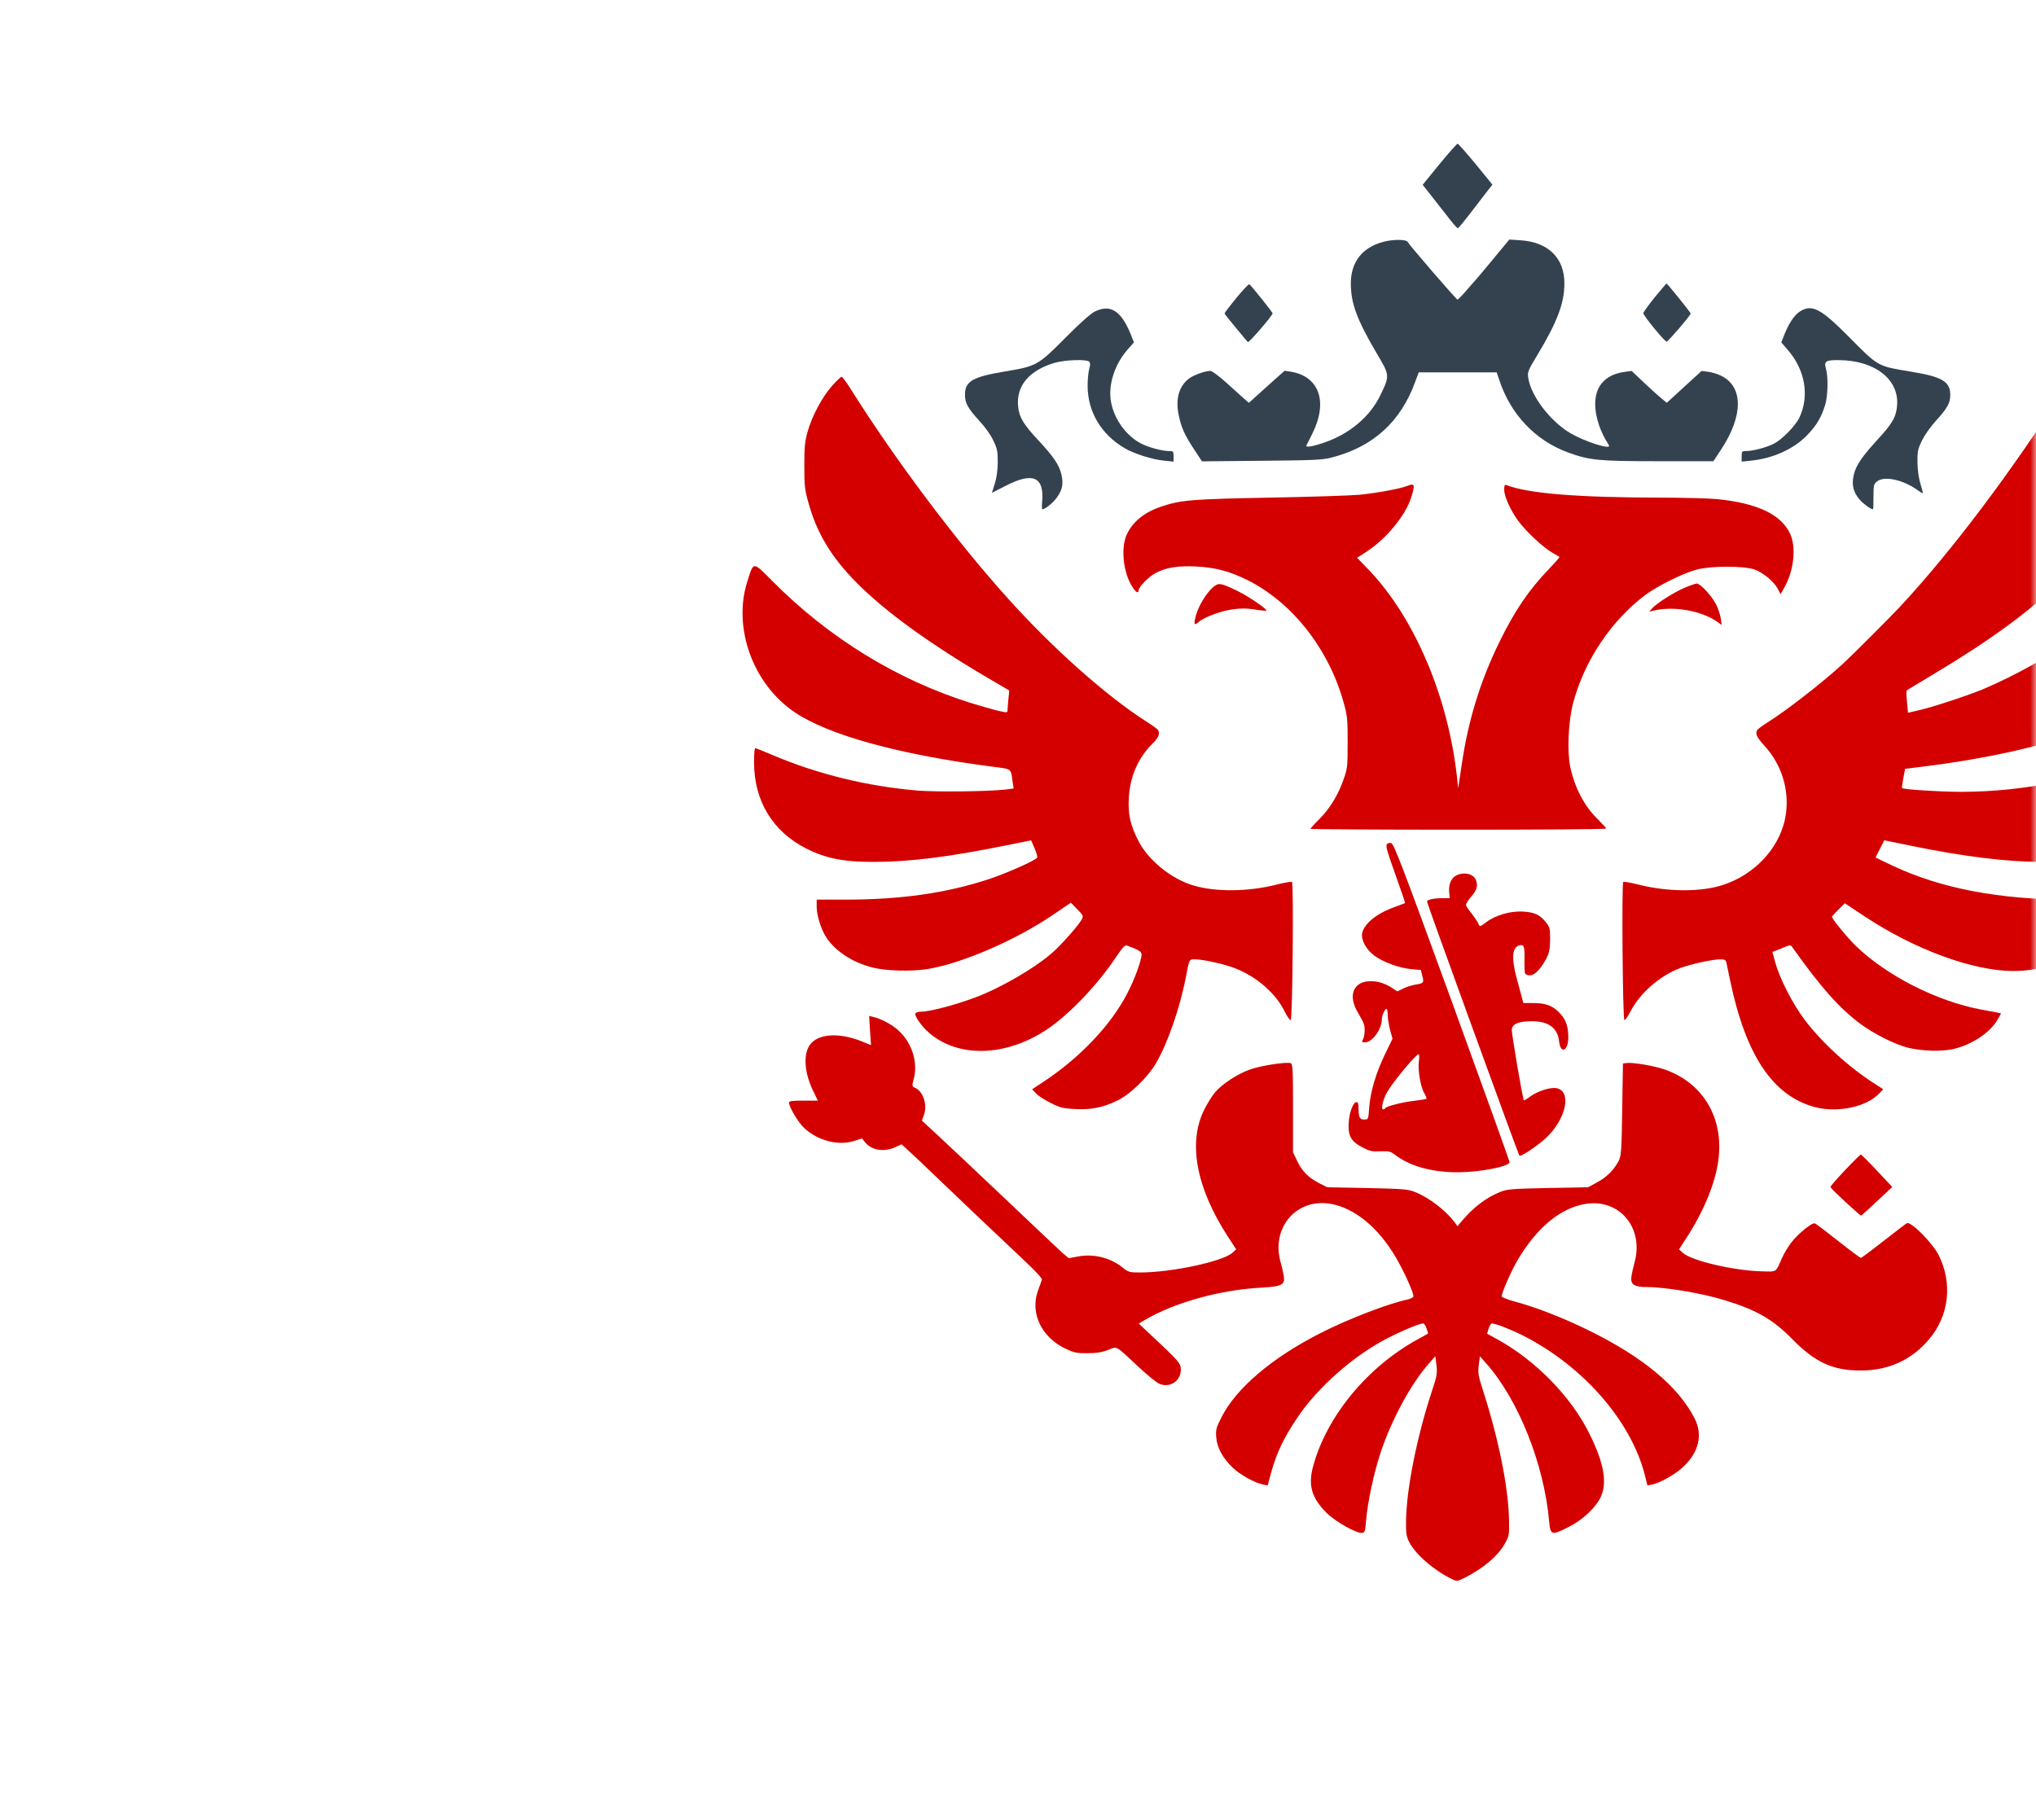 <svg width="170" height="152" viewBox="0 0 170 152" fill="none" xmlns="http://www.w3.org/2000/svg">
<mask id="mask0_249_772" style="mask-type:alpha" maskUnits="userSpaceOnUse" x="0" y="0" width="170" height="152">
<rect width="170" height="152" rx="10" fill="#FFFFFF"/>
</mask>
<g mask="url(#mask0_249_772)">
<path d="M120.186 13.715L118.788 15.43L119.371 16.172C119.688 16.585 120.332 17.4 120.794 17.984C121.244 18.58 121.658 19.054 121.707 19.054C121.792 19.054 122.108 18.665 123.166 17.291C123.336 17.072 123.726 16.561 124.042 16.147L124.613 15.418L123.215 13.703C122.436 12.766 121.767 12 121.707 12C121.646 12 120.965 12.766 120.186 13.715Z" fill="#344250"/>
<path d="M115.492 20.198C113.728 20.672 112.791 21.888 112.791 23.676C112.791 25.33 113.302 26.704 114.956 29.514C116.051 31.363 116.051 31.351 115.248 33.017C114.385 34.817 112.633 36.276 110.493 36.982C109.568 37.298 108.997 37.383 109.082 37.201C109.106 37.152 109.325 36.714 109.568 36.228C110.906 33.552 110.164 31.424 107.756 31.034L107.257 30.961L105.762 32.299L104.278 33.637L103.828 33.248C103.584 33.029 102.915 32.433 102.344 31.91C101.772 31.399 101.201 30.974 101.067 30.974C100.592 30.974 99.571 31.351 99.206 31.667C98.415 32.324 98.148 33.357 98.415 34.647C98.634 35.705 98.902 36.313 99.705 37.529L100.361 38.526L105.348 38.478C109.617 38.441 110.456 38.405 111.174 38.21C114.652 37.322 116.963 35.218 118.179 31.849L118.459 31.095H121.719H124.966L125.185 31.728C126.122 34.598 128.201 36.787 130.926 37.785C132.738 38.441 133.456 38.514 138.479 38.514H143.064L143.721 37.517C145.569 34.707 145.569 32.287 143.709 31.375C143.417 31.229 142.93 31.083 142.626 31.047L142.079 30.974L140.631 32.299L139.172 33.637L138.746 33.284C138.503 33.09 137.846 32.494 137.275 31.959L136.241 30.974L135.693 31.047C133.492 31.326 132.677 33.005 133.516 35.51C133.65 35.899 133.893 36.434 134.051 36.702C134.222 36.957 134.356 37.201 134.356 37.237C134.356 37.529 132.276 36.848 131.132 36.179C129.442 35.182 127.836 33.078 127.605 31.557C127.532 31.071 127.581 30.937 128.335 29.696C130.014 26.911 130.622 25.33 130.622 23.676C130.634 21.547 129.272 20.21 126.949 20.064L126.024 20.003L124.686 21.62C123.957 22.508 123.288 23.287 123.227 23.36C123.154 23.433 122.801 23.834 122.448 24.248C122.084 24.673 121.743 25.014 121.694 25.014C121.597 25.014 117.717 20.526 117.535 20.198C117.413 19.979 116.282 19.979 115.492 20.198Z" fill="#344250"/>
<path d="M103.231 24.88C102.684 25.549 102.246 26.121 102.246 26.169C102.246 26.218 102.672 26.753 103.183 27.361C103.694 27.982 104.144 28.517 104.192 28.565C104.265 28.663 106.26 26.34 106.26 26.169C106.26 26.072 104.46 23.822 104.314 23.737C104.253 23.7 103.779 24.223 103.231 24.88Z" fill="#344250"/>
<path d="M138.163 24.831C137.64 25.476 137.214 26.072 137.214 26.157C137.214 26.364 139.002 28.541 139.16 28.529C139.281 28.529 141.167 26.328 141.167 26.181C141.167 26.096 139.221 23.676 139.148 23.676C139.123 23.676 138.686 24.199 138.163 24.831Z" fill="#344250"/>
<path d="M91.421 26.011C91.069 26.182 90.193 26.96 88.965 28.201C86.666 30.524 86.532 30.584 83.893 31.022C81.205 31.472 80.585 31.837 80.573 32.944C80.56 33.637 80.804 34.087 81.777 35.145C82.251 35.656 82.737 36.337 82.944 36.799C83.273 37.48 83.309 37.7 83.309 38.624C83.297 39.305 83.212 39.937 83.054 40.412L82.823 41.154L83.99 40.558C86.24 39.402 87.189 39.816 87.019 41.859C86.982 42.224 86.994 42.528 87.031 42.528C87.262 42.528 87.943 41.981 88.247 41.543C88.709 40.91 88.807 40.387 88.624 39.621C88.442 38.831 87.955 38.113 86.715 36.787C85.474 35.462 85.097 34.841 85.012 33.966C84.829 32.226 85.924 30.925 88.077 30.293C88.916 30.049 90.728 29.988 90.935 30.195C91.044 30.305 91.044 30.463 90.947 30.803C90.874 31.071 90.813 31.691 90.813 32.202C90.813 34.379 91.945 36.289 93.915 37.432C94.705 37.894 96.189 38.368 97.187 38.466L97.989 38.551V38.101C97.989 37.687 97.965 37.663 97.588 37.663C97.041 37.663 95.897 37.359 95.289 37.043C94.049 36.41 93.039 35.024 92.772 33.589C92.504 32.178 93.051 30.451 94.146 29.198L94.681 28.59L94.401 27.884C93.611 25.951 92.711 25.379 91.421 26.011Z" fill="#344250"/>
<path d="M150.325 25.987C149.85 26.267 149.4 26.936 149.011 27.884L148.731 28.59L149.254 29.198C150.714 30.852 151.103 33.041 150.252 34.853C149.935 35.535 148.816 36.69 148.123 37.043C147.515 37.359 146.372 37.663 145.824 37.663C145.447 37.663 145.423 37.687 145.423 38.101V38.551L146.214 38.466C148.026 38.283 149.753 37.505 150.86 36.374C151.662 35.547 152.088 34.841 152.404 33.783C152.623 33.029 152.66 31.497 152.465 30.803C152.283 30.147 152.417 30.061 153.608 30.074C156.564 30.11 158.583 31.703 158.4 33.856C158.328 34.817 158.036 35.328 156.734 36.751C155.445 38.162 154.946 38.891 154.776 39.694C154.594 40.497 154.752 41.129 155.299 41.75C155.603 42.09 156.211 42.528 156.394 42.528C156.418 42.528 156.43 42.054 156.43 41.482C156.43 40.533 156.454 40.424 156.722 40.205C157.33 39.718 158.887 40.047 160.14 40.947C160.334 41.081 160.505 41.19 160.541 41.19C160.578 41.19 160.492 40.85 160.359 40.424C160.213 39.95 160.115 39.293 160.103 38.636C160.091 37.712 160.128 37.517 160.468 36.812C160.675 36.362 161.186 35.644 161.648 35.133C162.609 34.075 162.84 33.661 162.84 32.98C162.84 31.861 162.171 31.46 159.556 31.034C156.722 30.56 156.88 30.657 154.302 28.055C152.039 25.78 151.298 25.391 150.325 25.987Z" fill="#344250"/>
<path d="M69.481 32.214C68.666 33.126 67.814 34.707 67.437 36.033C67.206 36.848 67.158 37.274 67.158 38.879C67.158 40.557 67.194 40.898 67.498 41.968C68.204 44.535 69.432 46.554 71.536 48.67C73.993 51.151 77.824 53.9 82.835 56.819L84.27 57.658L84.197 58.388C84.161 58.777 84.124 59.203 84.124 59.324C84.124 59.519 84.076 59.519 83.37 59.361C82.945 59.263 81.899 58.959 81.023 58.692C74.881 56.758 69.201 53.267 64.506 48.536C62.84 46.858 62.937 46.858 62.402 48.548C61.161 52.428 62.876 57.147 66.379 59.495C69.213 61.392 75.039 62.997 82.75 64.007C84.526 64.238 84.392 64.128 84.55 65.284L84.635 65.843L83.978 65.928C82.519 66.099 78.177 66.147 76.584 66.014C72.4 65.661 68.264 64.639 64.579 63.082C63.789 62.742 63.108 62.474 63.059 62.474C62.998 62.474 62.962 63.009 62.962 63.666C62.962 66.889 64.531 69.456 67.34 70.866C68.994 71.694 70.478 71.985 73.02 71.973C75.927 71.973 79.32 71.547 83.857 70.623L86.095 70.173L86.386 70.842C86.545 71.207 86.642 71.56 86.593 71.621C86.46 71.852 84.076 72.91 82.58 73.408C79.04 74.576 75.234 75.123 70.6 75.123H68.191V75.731C68.191 76.486 68.581 77.665 69.043 78.359C69.821 79.465 71.159 80.341 72.752 80.767C73.908 81.083 76.073 81.144 77.496 80.913C80.342 80.438 84.769 78.529 87.895 76.412L89.415 75.379L89.95 75.926C90.461 76.449 90.473 76.486 90.315 76.79C90.06 77.252 88.758 78.748 87.968 79.465C86.557 80.754 83.565 82.506 81.388 83.309C79.661 83.953 77.593 84.488 76.827 84.488C76.632 84.488 76.462 84.561 76.425 84.634C76.353 84.853 76.973 85.729 77.581 86.252C80.025 88.356 83.978 88.247 87.408 85.972C89.233 84.756 91.653 82.238 93.173 79.94C93.708 79.149 93.939 78.894 94.085 78.954C95.119 79.332 95.314 79.453 95.314 79.721C95.314 80.195 94.73 81.8 94.122 82.956C92.748 85.62 90.169 88.332 87.068 90.375L86.18 90.959L86.52 91.324C86.703 91.518 87.262 91.871 87.749 92.114C88.527 92.504 88.758 92.564 89.816 92.613C91.191 92.674 92.115 92.479 93.356 91.871C94.377 91.372 95.825 89.962 96.518 88.794C97.491 87.128 98.513 84.209 99.023 81.569C99.315 80.049 99.279 80.11 99.79 80.11C100.495 80.11 102.344 80.536 103.207 80.888C104.983 81.606 106.515 82.956 107.245 84.428C107.464 84.865 107.695 85.206 107.768 85.182C107.926 85.133 108.024 73.798 107.878 73.652C107.817 73.603 107.27 73.7 106.637 73.858C104.278 74.466 101.529 74.503 99.656 73.944C97.783 73.396 95.849 71.815 95.022 70.161C94.365 68.847 94.171 67.984 94.256 66.609C94.353 64.822 95.046 63.253 96.275 62.049C96.749 61.599 96.883 61.234 96.676 60.942C96.627 60.869 96.189 60.553 95.691 60.236C92.383 58.12 87.895 54.131 84.234 50.056C79.88 45.24 74.747 38.405 71.013 32.457C70.673 31.91 70.332 31.46 70.271 31.46C70.21 31.46 69.846 31.8 69.481 32.214Z" fill="#D40000"/>
<path d="M172.461 32.336C167.9 39.463 162.937 46.055 158.632 50.677C157.744 51.626 154.715 54.654 153.876 55.432C152.088 57.062 149.23 59.288 147.552 60.346C147.15 60.601 146.786 60.869 146.737 60.942C146.53 61.246 146.676 61.562 147.308 62.255C148.89 63.958 149.522 66.342 149.011 68.543C148.44 70.952 146.445 73.044 143.903 73.883C142.066 74.503 139.233 74.491 136.776 73.859C136.143 73.7 135.596 73.603 135.535 73.652C135.401 73.785 135.487 85.133 135.632 85.182C135.705 85.194 135.937 84.853 136.168 84.416C136.946 82.92 138.6 81.472 140.291 80.84C141.118 80.524 142.991 80.11 143.623 80.11C144 80.11 144.098 80.159 144.146 80.378C144.183 80.536 144.317 81.205 144.462 81.874C145.764 88.137 148.038 91.531 151.565 92.455C153.451 92.942 155.847 92.431 156.893 91.324L157.245 90.959L156.528 90.497C154.375 89.123 152.113 87.055 150.702 85.182C149.68 83.832 148.598 81.716 148.233 80.378L147.99 79.49L148.257 79.392C148.403 79.332 148.744 79.198 149.011 79.088C149.473 78.894 149.51 78.894 149.656 79.101C151.991 82.397 153.56 84.172 155.336 85.498C156.418 86.301 158.109 87.164 159.228 87.468C160.371 87.772 162.11 87.833 163.095 87.602C164.689 87.225 166.185 86.216 166.805 85.121L167.085 84.622L166.805 84.561C166.647 84.537 166.039 84.416 165.431 84.306C161.721 83.613 157.513 81.472 154.934 78.967C154.265 78.322 152.964 76.729 152.964 76.559C152.964 76.522 153.207 76.254 153.499 75.963L154.034 75.427L155.652 76.498C159.836 79.283 164.737 81.083 168.106 81.083C172.035 81.083 174.93 78.991 175.185 75.999L175.258 75.123H172.838C166.939 75.123 161.989 74.175 157.975 72.265L156.601 71.608L156.966 70.891L157.33 70.173L159.605 70.635C163.995 71.535 167.498 71.961 170.369 71.973C171.427 71.973 172.631 71.912 173.057 71.84C176.766 71.195 179.405 68.969 180.208 65.807C180.488 64.749 180.549 62.474 180.318 62.474C180.245 62.474 179.709 62.681 179.126 62.949C174.601 64.98 169.067 66.123 163.752 66.123C162.037 66.123 158.936 65.929 158.814 65.807C158.79 65.783 158.839 65.418 158.924 64.98L159.07 64.201L159.751 64.116C167.158 63.253 173.385 61.66 176.486 59.847C180.354 57.585 182.324 52.659 181.011 48.548C180.476 46.87 180.561 46.87 178.967 48.475C175.246 52.234 170.721 55.323 165.759 57.476C164.591 57.986 161.551 58.996 160.31 59.288L159.313 59.519L159.228 58.619C159.179 58.12 159.167 57.694 159.191 57.67C159.216 57.634 160.274 57.001 161.551 56.235C166.124 53.498 169.505 51.029 171.816 48.731C173.981 46.566 175.197 44.571 175.915 41.968C176.219 40.886 176.243 40.57 176.243 38.879C176.243 36.726 176.036 35.741 175.282 34.233C174.711 33.102 173.434 31.46 173.129 31.46C173.069 31.46 172.777 31.861 172.461 32.336Z" fill="#D40000"/>
<path d="M117.45 40.594C116.902 40.813 114.981 41.166 113.545 41.312C112.767 41.385 109.374 41.494 106.005 41.555C99.571 41.676 98.598 41.749 96.98 42.297C95.533 42.783 94.572 43.562 94.073 44.656C93.575 45.763 93.781 47.806 94.535 48.986C94.827 49.461 95.071 49.594 95.071 49.302C95.071 49.011 95.885 48.184 96.481 47.855C97.345 47.393 98.379 47.223 99.911 47.308C101.492 47.393 102.66 47.697 104.132 48.427C107.878 50.288 110.931 54.155 112.183 58.643C112.5 59.762 112.524 60.03 112.524 61.988C112.524 64.007 112.512 64.165 112.183 65.089C111.721 66.403 111.052 67.498 110.164 68.398C109.751 68.799 109.422 69.176 109.422 69.212C109.422 69.249 114.981 69.285 121.767 69.285C128.554 69.285 134.112 69.249 134.112 69.188C134.112 69.139 133.796 68.799 133.407 68.41C132.276 67.303 131.485 65.783 131.108 64.019C130.841 62.73 130.95 60.224 131.351 58.704C132.288 55.189 134.501 51.869 137.335 49.716C138.369 48.938 140.546 47.855 141.714 47.551C142.906 47.247 145.582 47.247 146.482 47.551C147.211 47.806 148.136 48.573 148.452 49.193L148.671 49.619L148.975 49.084C149.778 47.685 149.997 45.715 149.474 44.583C148.732 42.966 146.749 42.017 143.368 41.676C142.675 41.616 140.571 41.555 138.685 41.555C131.655 41.543 127.642 41.214 125.781 40.509C125.635 40.448 125.599 40.533 125.599 40.898C125.599 41.47 126.134 42.637 126.79 43.525C127.423 44.377 128.846 45.715 129.576 46.128C129.892 46.31 130.184 46.481 130.208 46.505C130.245 46.529 129.855 46.967 129.357 47.49C127.666 49.242 126.462 51.005 125.173 53.657C123.592 56.892 122.582 60.176 122.035 63.934L121.755 65.819L121.67 65.028C120.952 58.291 118.155 51.662 114.336 47.636L113.314 46.578L114.105 46.067C115.747 44.997 117.365 43.039 117.839 41.518C118.179 40.424 118.131 40.327 117.45 40.594Z" fill="#D40000"/>
<path d="M101.298 49.023C100.751 49.497 100.106 50.531 99.875 51.334C99.656 52.1 99.693 52.282 100.033 51.978C100.495 51.565 101.845 51.042 102.843 50.896C103.609 50.786 104.059 50.786 104.764 50.896C105.275 50.981 105.713 51.017 105.737 50.993C105.847 50.883 104.181 49.752 103.281 49.327C101.918 48.67 101.748 48.646 101.298 49.023Z" fill="#D40000"/>
<path d="M140.656 49.083C139.768 49.46 138.308 50.385 137.943 50.81L137.7 51.078L138.004 51.005C139.719 50.567 142.115 50.993 143.465 51.978L143.757 52.197L143.684 51.674C143.648 51.382 143.477 50.859 143.307 50.506C142.954 49.789 141.981 48.731 141.677 48.731C141.556 48.731 141.106 48.889 140.656 49.083Z" fill="#D40000"/>
<path d="M115.832 70.453C115.674 70.611 115.747 70.891 116.55 73.141C116.988 74.369 117.34 75.391 117.316 75.415C117.292 75.427 116.915 75.573 116.477 75.731C114.981 76.254 113.923 77.106 113.74 77.909C113.619 78.468 114.069 79.307 114.762 79.806C115.504 80.353 116.842 80.84 117.827 80.925L118.63 80.998L118.763 81.497C118.909 82.068 118.873 82.117 118.155 82.226C117.888 82.275 117.438 82.409 117.17 82.543L116.672 82.786L116.246 82.506C115.65 82.117 115.078 81.934 114.446 81.934C113.011 81.934 112.524 83.114 113.363 84.525C113.594 84.914 113.825 85.34 113.874 85.498C113.996 85.863 113.959 86.507 113.801 86.799C113.692 87.006 113.704 87.043 113.971 87.043C114.592 87.043 115.382 85.936 115.382 85.085C115.382 84.793 115.638 84.245 115.771 84.245C115.82 84.245 115.869 84.464 115.869 84.744C115.869 85.011 115.954 85.571 116.063 85.984L116.27 86.739L115.65 88.016C114.896 89.585 114.434 91.117 114.324 92.467C114.251 93.477 114.251 93.489 113.923 93.489C113.534 93.489 113.436 93.319 113.436 92.564C113.436 92.187 113.388 92.029 113.266 92.029C112.986 92.029 112.658 92.893 112.609 93.793C112.548 94.875 112.828 95.338 113.801 95.836C114.361 96.128 114.592 96.177 115.261 96.14C115.966 96.116 116.112 96.152 116.477 96.432C117.742 97.393 119.53 97.892 121.768 97.892C123.555 97.879 125.939 97.43 126.049 97.065C126.061 97.004 123.896 90.983 121.245 83.698C117.122 72.399 116.38 70.441 116.161 70.404C116.027 70.38 115.881 70.404 115.832 70.453ZM118.472 88.612C118.374 89.366 118.605 90.74 118.922 91.287C119.055 91.506 119.14 91.725 119.104 91.75C119.068 91.786 118.63 91.859 118.119 91.92C117.122 92.029 115.784 92.37 115.674 92.528C115.638 92.589 115.553 92.637 115.48 92.637C115.285 92.637 115.48 91.786 115.832 91.178C116.343 90.302 118.204 88.064 118.459 88.028C118.508 88.028 118.52 88.283 118.472 88.612Z" fill="#D40000"/>
<path d="M121.573 73.117C121.159 73.335 120.94 73.883 121.001 74.515L121.05 75.002H120.478C119.712 75.002 119.153 75.123 119.153 75.294C119.153 75.452 126.778 96.408 126.864 96.505C126.985 96.615 128.323 95.727 129.065 95.046C130.756 93.477 131.266 91.154 129.989 90.874C129.479 90.764 128.433 91.093 127.8 91.543C127.508 91.762 127.265 91.908 127.241 91.883C127.143 91.786 126.195 86.252 126.231 85.972C126.28 85.498 126.803 85.279 127.91 85.279C129.308 85.279 130.062 85.838 130.184 86.982C130.306 88.052 130.95 87.76 130.95 86.629C130.95 85.668 130.731 85.097 130.172 84.537C129.6 83.953 129.041 83.759 127.946 83.759H127.192L127.058 83.236C126.985 82.956 126.791 82.226 126.62 81.618C126.195 80.013 126.268 79.125 126.827 78.955C127.241 78.821 127.314 79.003 127.289 80.098C127.277 80.682 127.301 81.229 127.35 81.302C127.399 81.387 127.581 81.448 127.751 81.448C128.129 81.448 128.664 80.901 129.102 80.061C129.369 79.538 129.418 79.283 129.43 78.444C129.43 77.519 129.406 77.422 129.053 76.984C128.554 76.376 128.141 76.181 127.156 76.121C126.122 76.06 124.857 76.425 124.091 77.009C123.58 77.398 123.543 77.41 123.47 77.191C123.422 77.057 123.191 76.692 122.935 76.364C122.68 76.048 122.449 75.707 122.412 75.61C122.376 75.513 122.558 75.196 122.814 74.904C123.312 74.333 123.409 74.017 123.251 73.53C123.081 72.971 122.218 72.764 121.573 73.117Z" fill="#D40000"/>
<path d="M72.643 86.045L72.728 87.274L72.01 86.982C69.967 86.143 68.082 86.325 67.51 87.432C67.06 88.308 67.218 89.755 67.948 91.202L68.289 91.908H67.085C66.16 91.908 65.88 91.944 65.88 92.066C65.88 92.455 66.659 93.744 67.17 94.219C68.313 95.264 70.028 95.702 71.354 95.264L71.974 95.058L72.229 95.386C72.764 96.055 73.81 96.225 74.747 95.8L75.282 95.556L75.902 96.128C76.243 96.432 77.155 97.296 77.921 98.037C79.831 99.874 83.48 103.34 85.438 105.177C86.472 106.15 87.031 106.746 86.995 106.868C86.958 106.965 86.812 107.378 86.666 107.78C85.997 109.653 86.958 111.672 88.965 112.62C89.683 112.961 89.901 113.01 90.814 112.997C91.58 112.997 92.018 112.924 92.516 112.73C93.307 112.414 93.112 112.316 94.985 114.068C95.752 114.797 96.567 115.454 96.798 115.552C97.685 115.929 98.598 115.32 98.598 114.372C98.598 113.837 98.427 113.654 96.019 111.404L95.083 110.528L95.594 110.224C98.111 108.753 101.869 107.707 105.348 107.524C107.038 107.427 107.294 107.293 107.197 106.576C107.148 106.308 107.038 105.773 106.929 105.408C106.114 102.501 108.255 100.02 111.137 100.531C113.12 100.896 115.078 102.501 116.537 104.982C117.243 106.174 118.094 108.072 118.009 108.278C117.985 108.351 117.766 108.461 117.547 108.509C115.905 108.862 112.597 110.127 110.261 111.319C106.211 113.374 103.207 115.929 101.991 118.349C101.541 119.237 101.504 119.395 101.553 120.027C101.626 120.915 102.1 121.767 102.94 122.569C103.572 123.165 104.752 123.822 105.469 123.968L105.846 124.041L106.163 122.873C106.613 121.292 107.184 120.088 108.291 118.434C109.97 115.904 112.962 113.253 115.747 111.805C117.036 111.137 118.52 110.516 118.836 110.516C118.921 110.516 119.043 110.711 119.116 110.942L119.25 111.355L118.374 111.842C114.178 114.141 110.797 118.239 109.653 122.399C109.203 124.017 109.507 125.075 110.76 126.328C111.502 127.069 113.278 128.067 113.74 128.006C113.959 127.969 113.995 127.848 114.068 126.936C114.202 125.403 114.725 122.934 115.285 121.28C116.185 118.556 117.839 115.515 119.31 113.861L119.846 113.253L119.943 114.007C120.016 114.688 119.979 114.907 119.59 116.075C118.313 119.93 117.437 124.309 117.401 126.996C117.389 128.042 117.425 128.298 117.668 128.772C118.155 129.77 119.773 131.168 121.232 131.861C121.658 132.068 121.682 132.056 122.327 131.74C123.92 130.925 125.148 129.867 125.696 128.821C126 128.274 126.024 128.103 126 126.996C125.963 124.272 125.136 120.173 123.823 116.099C123.433 114.907 123.397 114.664 123.47 113.995L123.567 113.253L124.102 113.861C126.778 116.877 128.919 122.253 129.344 126.996C129.454 128.213 129.539 128.237 130.938 127.532C132.117 126.948 133.188 125.95 133.638 125.05C134.222 123.834 133.942 122.192 132.701 119.699C131.181 116.634 128.238 113.618 125.051 111.854L124.163 111.368L124.297 110.942C124.37 110.711 124.492 110.516 124.565 110.516C124.869 110.516 126.158 111.015 127.167 111.526C132.203 114.08 136.204 118.677 137.347 123.202L137.554 124.041L137.931 123.968C138.6 123.834 139.804 123.165 140.473 122.557C141.847 121.304 142.212 119.833 141.483 118.422C140.108 115.746 137.141 113.289 132.592 111.064C130.488 110.03 128.165 109.13 126.413 108.668C125.89 108.522 125.428 108.339 125.392 108.266C125.331 108.072 126.194 106.089 126.766 105.14C128.347 102.501 130.293 100.896 132.324 100.543C135.182 100.044 137.274 102.489 136.484 105.408C136.362 105.846 136.241 106.393 136.216 106.636C136.131 107.257 136.472 107.476 137.481 107.476C139.05 107.476 142.115 107.986 144.025 108.582C146.664 109.385 148.038 110.176 149.68 111.854C151.565 113.764 153.037 114.445 155.336 114.445C157.659 114.457 159.629 113.569 161.089 111.818C162.743 109.859 163.047 107.147 161.879 104.824C161.393 103.851 159.714 102.124 159.252 102.124C159.216 102.124 158.352 102.781 157.33 103.584C156.309 104.386 155.433 105.043 155.372 105.043C155.324 105.043 154.472 104.411 153.487 103.632C152.502 102.854 151.626 102.185 151.541 102.161C151.31 102.063 150.142 103.012 149.571 103.754C149.303 104.094 148.938 104.715 148.768 105.104C148.245 106.284 148.391 106.199 147.053 106.162C144.754 106.101 141.215 105.274 140.51 104.617L140.193 104.326L140.85 103.316C142.261 101.139 143.222 98.804 143.477 96.894C143.952 93.367 142.212 90.424 138.989 89.305C138.053 88.989 136.326 88.697 135.803 88.77L135.511 88.806L135.45 92.637C135.401 96.019 135.365 96.517 135.17 96.906C134.793 97.66 134.173 98.293 133.358 98.731L132.592 99.144L129.247 99.205C126.219 99.266 125.842 99.302 125.258 99.534C124.09 100.008 123.081 100.774 122.096 101.917L121.694 102.392L121.439 102.039C120.685 101.054 119.298 99.996 118.167 99.546C117.571 99.302 117.218 99.278 114.166 99.205L110.821 99.144L110.152 98.804C109.24 98.329 108.729 97.819 108.315 96.955L107.963 96.225V92.54C107.963 89.268 107.938 88.855 107.768 88.782C107.44 88.66 105.36 88.964 104.423 89.293C103.39 89.633 102.064 90.497 101.444 91.227C101.213 91.494 100.811 92.139 100.556 92.65C99.169 95.41 99.875 99.181 102.526 103.267L103.219 104.326L102.915 104.605C102.125 105.335 97.831 106.259 95.18 106.259C94.304 106.259 94.219 106.235 93.721 105.834C92.699 105.019 91.312 104.678 90.023 104.922L89.245 105.067L88.758 104.666C88.503 104.435 86.326 102.392 83.93 100.105C81.522 97.831 78.98 95.423 78.262 94.766L76.973 93.574L77.155 93.075C77.447 92.26 77.082 91.141 76.425 90.85C76.133 90.716 76.133 90.716 76.316 89.998C76.644 88.672 76.133 87.067 75.027 86.058C74.516 85.571 73.579 85.072 72.898 84.914L72.57 84.829L72.643 86.045Z" fill="#D40000"/>
<path d="M154.071 97.697C153.39 98.415 152.842 99.047 152.842 99.108C152.842 99.169 153.159 99.509 153.548 99.862C153.925 100.215 154.484 100.738 154.788 101.005C155.092 101.285 155.36 101.516 155.397 101.504C155.433 101.504 156.029 100.969 156.722 100.312L157.999 99.12L156.722 97.758C156.029 97.016 155.421 96.408 155.372 96.408C155.336 96.408 154.74 96.992 154.071 97.697Z" fill="#D40000"/>
</g>
</svg>
